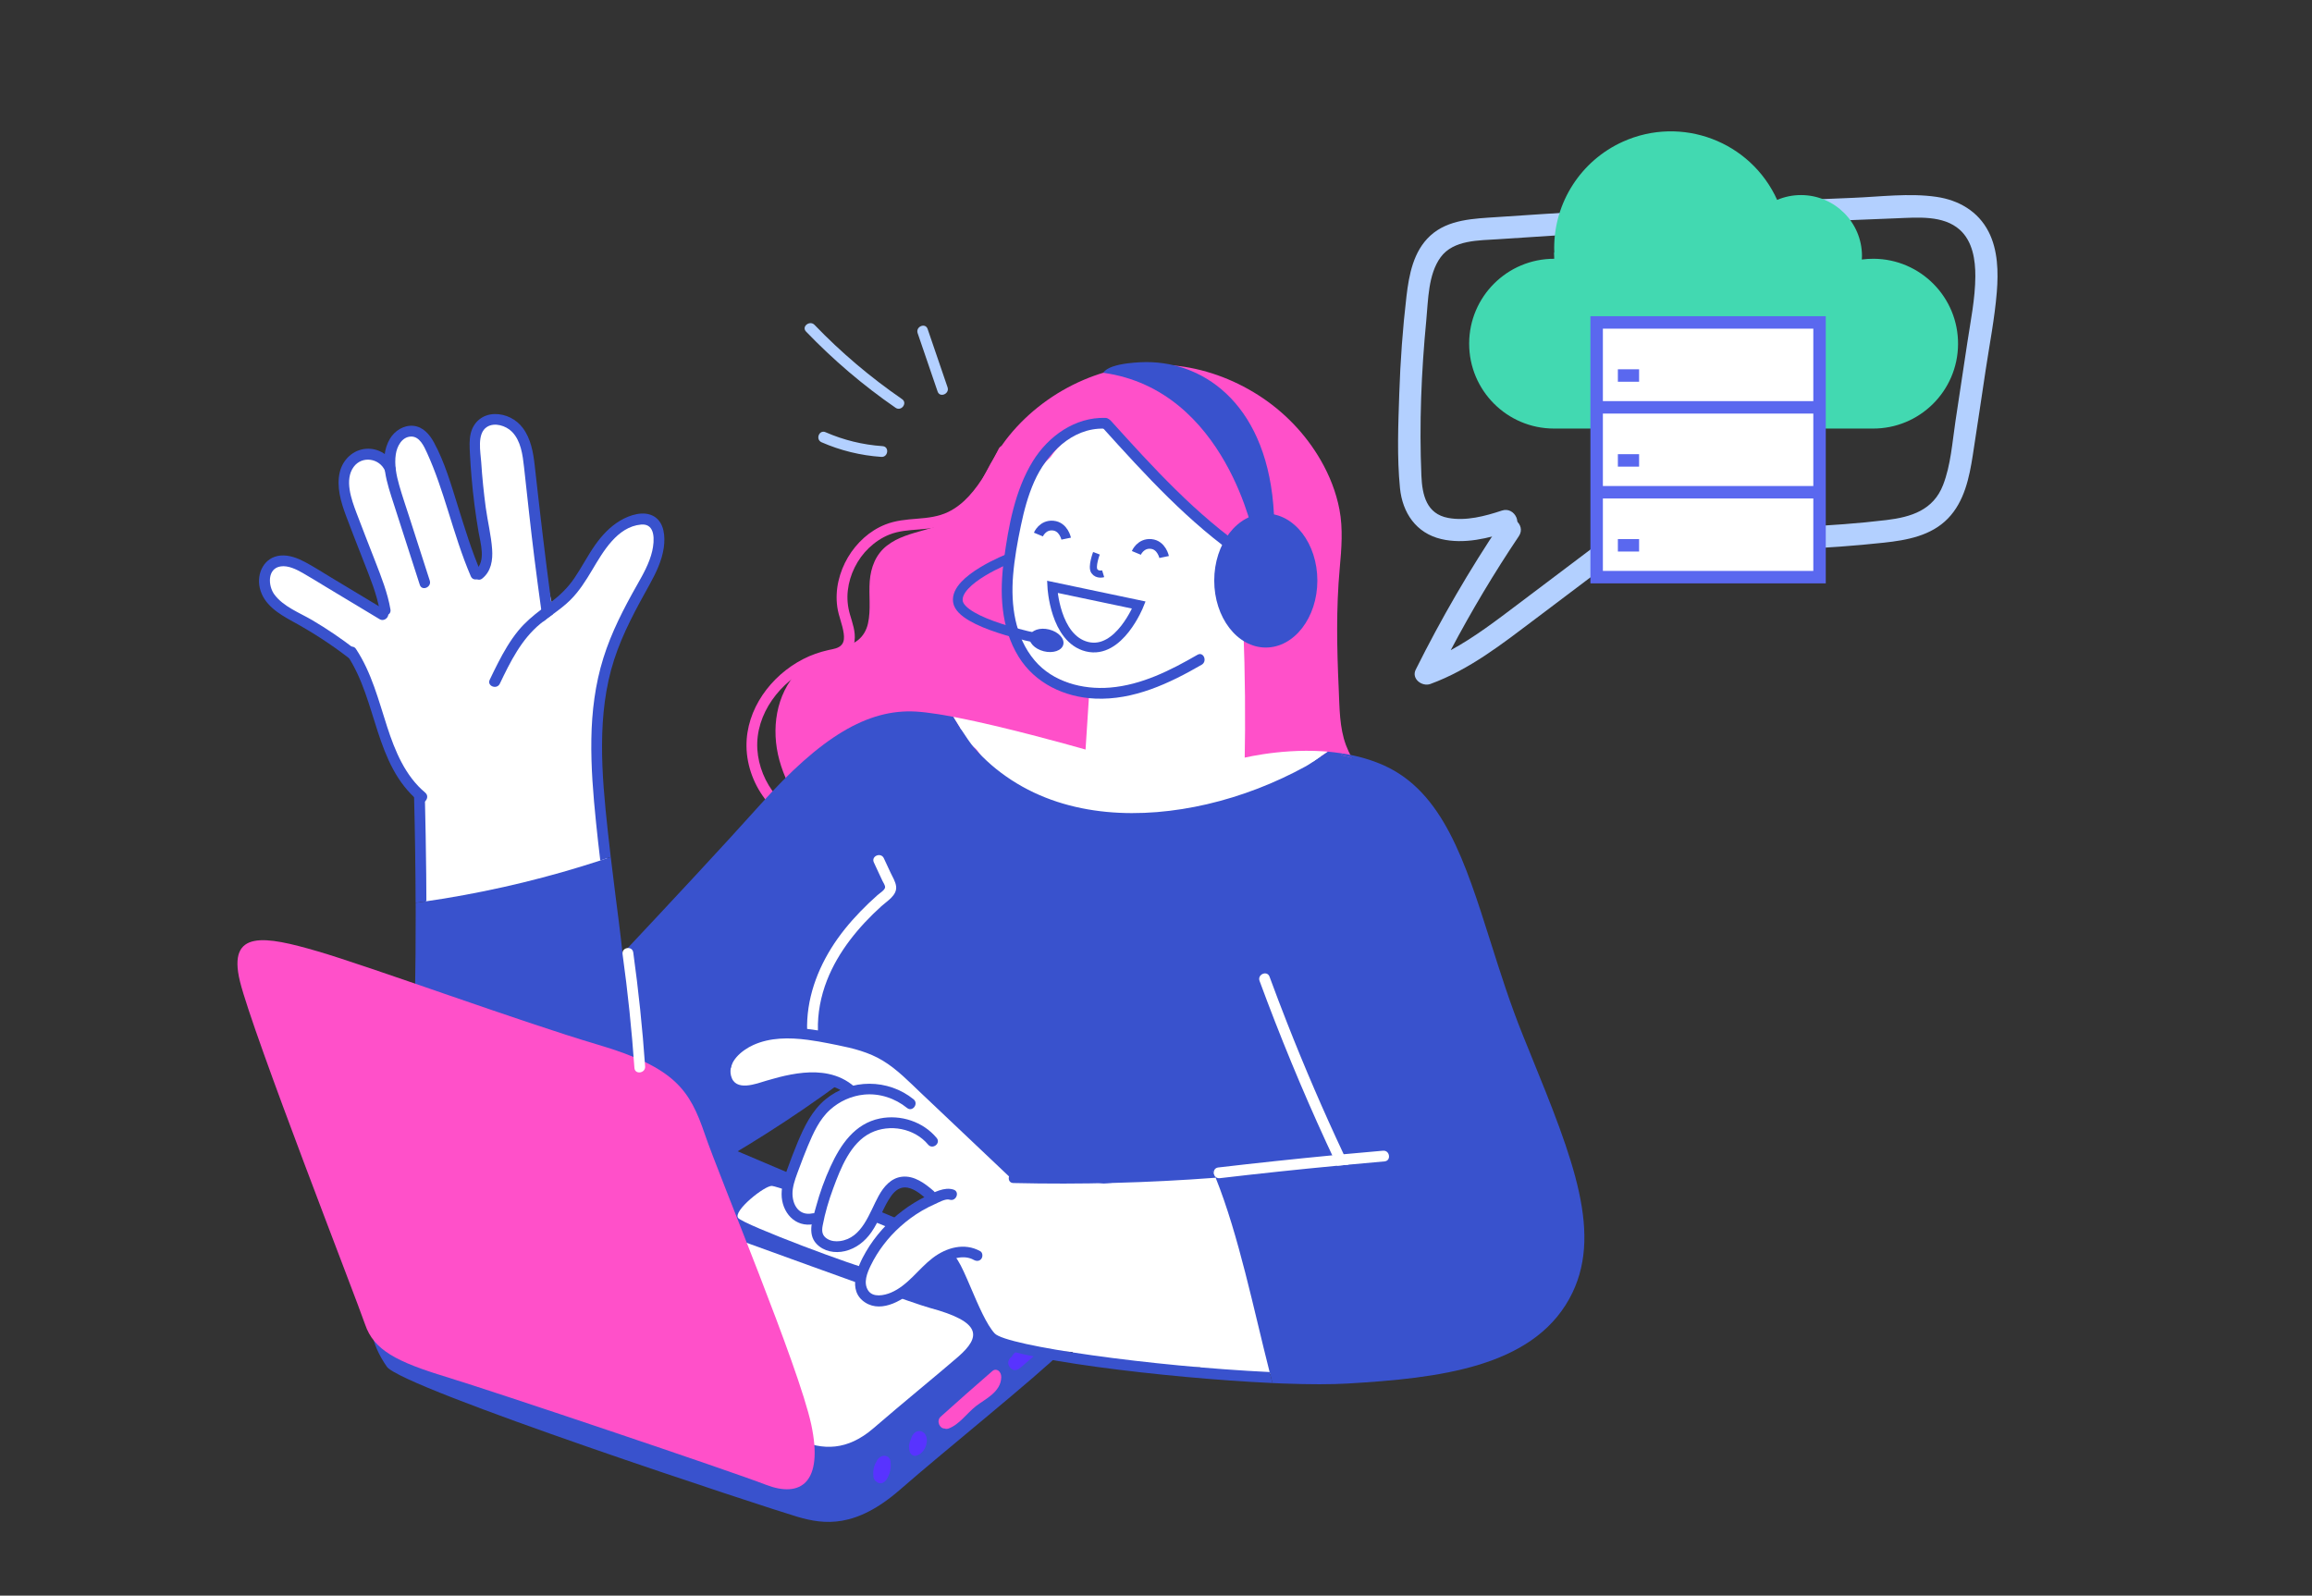 <?xml version="1.0" encoding="utf-8"?>
<!-- Generator: Adobe Illustrator 26.0.1, SVG Export Plug-In . SVG Version: 6.00 Build 0)  -->
<svg version="1.1" id="Calque_1" xmlns="http://www.w3.org/2000/svg" xmlns:xlink="http://www.w3.org/1999/xlink" x="0px" y="0px"
	 viewBox="0 0 1230 849" style="enable-background:new 0 0 1230 849;" xml:space="preserve">
<rect x="0" y="0" width="1230" height="849" fill="#333333" stroke="none"/>
<style type="text/css">
	.st0{fill:none;stroke:#5A68EF;stroke-width:2;stroke-linecap:square;stroke-linejoin:round;}
	.st1{fill:none;stroke:#42D9B1;stroke-width:2;stroke-linecap:round;stroke-linejoin:round;}
	.st2{fill:none;stroke:#42D9B1;stroke-width:2;stroke-linecap:square;stroke-linejoin:round;}
	.st3{fill:none;stroke:#5A68EF;stroke-width:2;stroke-linejoin:round;}
	.st4{fill:#42D9B1;}
	.st5{fill:#5A68EF;}
	.st6{fill:none;stroke:#5A68EF;stroke-width:2;stroke-linecap:round;stroke-linejoin:round;}
	.st7{fill:none;stroke:#5A68EF;stroke-width:2;stroke-linecap:round;}
	.st8{fill:none;stroke:#42D9B1;stroke-width:2;stroke-miterlimit:10;}
	.st9{fill:none;stroke:#5A68EF;stroke-width:2;stroke-miterlimit:10;}
	.st10{fill:none;stroke:#FFFFFF;stroke-width:2;stroke-linecap:round;stroke-linejoin:round;stroke-miterlimit:3.999;}
	.st11{fill:none;stroke:#FFFFFF;stroke-width:2;stroke-linecap:round;stroke-linejoin:round;}
	.st12{fill:#3952CD;}
	.st13{fill:#FFFFFF;}
	.st14{fill:#FF50C9;}
	.st15{fill:none;stroke:#42D9B1;stroke-width:3.2;stroke-linecap:round;stroke-linejoin:round;}
	.st16{fill:none;stroke:#FF50C9;stroke-width:2.56;stroke-miterlimit:10;stroke-dasharray:6.432,3.216;}
	.st17{fill:none;stroke:#FF50C9;stroke-width:2.56;stroke-miterlimit:10;stroke-dasharray:6.4,3.2;}
	.st18{fill:none;stroke:#3952CD;stroke-width:3.2;stroke-miterlimit:10;}
	.st19{fill:none;stroke:#42D9B1;stroke-width:5.605;stroke-linecap:round;stroke-linejoin:round;}
	.st20{fill:none;stroke:#FF50C9;stroke-width:4.484;stroke-miterlimit:10;stroke-dasharray:11.266,5.633;}
	.st21{fill:none;stroke:#FF50C9;stroke-width:4.484;stroke-miterlimit:10;stroke-dasharray:11.21,5.605;}
	.st22{fill:none;stroke:#3952CD;stroke-width:5.605;stroke-miterlimit:10;}
	.st23{fill:none;stroke:#5A68EF;stroke-width:5.63;stroke-linecap:round;stroke-linejoin:round;}
	.st24{fill:none;stroke:#3952CD;stroke-width:5;stroke-miterlimit:10;}
	.st25{fill:#FFFFFF;stroke:#3952CD;stroke-width:5;stroke-miterlimit:10;}
	.st26{fill:none;stroke:#5A68EF;stroke-width:9.874;stroke-linecap:round;stroke-linejoin:round;}
	.st27{fill:none;stroke:#3952CD;stroke-width:8.769;stroke-miterlimit:10;}
	.st28{fill:#FFFFFF;stroke:#3952CD;stroke-width:8.769;stroke-miterlimit:10;}
	.st29{fill:none;stroke:#5A68EF;stroke-width:3.789;stroke-linecap:round;stroke-linejoin:round;}
	.st30{fill:none;stroke:#42D9B1;stroke-width:3.789;stroke-linecap:round;stroke-linejoin:round;}
	.st31{fill:none;stroke:#FFFFFF;stroke-width:3.789;stroke-linecap:round;stroke-linejoin:round;stroke-miterlimit:3.999;}
	.st32{fill:none;stroke:#FFFFFF;stroke-width:3.789;stroke-linecap:round;stroke-linejoin:round;}
	.st33{fill:none;stroke:#5A68EF;stroke-width:6.681;stroke-linecap:round;stroke-linejoin:round;}
	.st34{fill:none;stroke:#42D9B1;stroke-width:6.681;stroke-linecap:round;stroke-linejoin:round;}
	.st35{fill:none;stroke:#FFFFFF;stroke-width:6.68;stroke-linecap:round;stroke-linejoin:round;stroke-miterlimit:3.999;}
	.st36{fill:none;stroke:#FFFFFF;stroke-width:6.681;stroke-linecap:round;stroke-linejoin:round;}
	.st37{fill:#FFFFFF;stroke:#3952CD;stroke-width:3;stroke-miterlimit:10;}
	.st38{fill:#B3D0FF;}
	.st39{fill:#FFFFFF;stroke:#3952CD;stroke-width:5.585;stroke-miterlimit:10;}
	.st40{fill:none;stroke:#3952CD;stroke-width:1.606;stroke-miterlimit:10;}
	.st41{fill:#FFFFFF;stroke:#3952CD;stroke-width:5.326;stroke-miterlimit:10;}
	.st42{fill:none;stroke:#3952CD;stroke-width:2.852;stroke-miterlimit:10;}
	.st43{fill:#5833FF;}
	.st44{fill:none;stroke:#3952CD;stroke-width:3;stroke-miterlimit:10;}
	.st45{fill:none;stroke:#3952CD;stroke-width:6;stroke-miterlimit:10;}
	.st46{fill:#FFFFFF;stroke:#3952CD;stroke-width:6;stroke-miterlimit:10;}
	.st47{fill:none;stroke:#FFFFFF;stroke-width:6;stroke-linecap:round;stroke-linejoin:round;}
	.st48{fill:none;stroke:#3952CD;stroke-width:6;stroke-linecap:round;stroke-miterlimit:10;}
	.st49{fill:none;stroke:#3952CD;stroke-width:2.188;stroke-miterlimit:10;}
	.st50{fill:#FFFFFF;stroke:#5A68EF;stroke-width:3.84;stroke-miterlimit:10;}
	.st51{fill:none;stroke:#5A68EF;stroke-width:3.84;stroke-miterlimit:10;}
	.st52{fill:none;stroke:#42D9B1;stroke-width:3.84;stroke-miterlimit:10;}
	.st53{fill:none;stroke:#3952CD;stroke-width:5.367;stroke-miterlimit:10;}
	.st54{fill:none;stroke:#3952CD;stroke-width:5.178;stroke-miterlimit:10;}
	.st55{fill:none;stroke:#3952CD;stroke-width:3.776;stroke-miterlimit:10;}
	.st56{fill:#FFFFFF;stroke:#5A68EF;stroke-width:6.628;stroke-miterlimit:10;}
	.st57{fill:none;stroke:#5A68EF;stroke-width:6.628;stroke-miterlimit:10;}
	.st58{fill:none;stroke:#42D9B1;stroke-width:6.628;stroke-miterlimit:10;}
	.st59{fill:none;stroke:#3952CD;stroke-miterlimit:10;}
	.st60{fill:none;stroke:#5A68EF;stroke-width:5;stroke-linecap:round;stroke-linejoin:round;}
	.st61{fill:none;stroke:#5A68EF;stroke-width:5;stroke-linecap:round;}
	.st62{fill:none;stroke:#5A68EF;stroke-width:9.281;stroke-linecap:round;stroke-linejoin:round;}
	.st63{fill:none;stroke:#5A68EF;stroke-width:9.281;stroke-linecap:round;}
	.st64{fill:#FFFFFF;stroke:#3952CD;stroke-width:5.569;stroke-miterlimit:10;}
	.st65{fill:none;stroke:#3952CD;stroke-width:5.569;stroke-miterlimit:10;}
	.st66{fill:none;stroke:#3952CD;stroke-width:4;stroke-miterlimit:10;}
	.st67{fill:none;stroke:#3952CD;stroke-width:1.498;stroke-miterlimit:10;}
	.st68{fill:none;stroke:#3952CD;stroke-width:6.555;stroke-miterlimit:10;}
	.st69{fill:none;stroke:#3952CD;stroke-width:4.916;stroke-miterlimit:10;}
	.st70{fill:none;stroke:#3952CD;stroke-width:2.454;stroke-miterlimit:10;}
	.st71{fill:#FFFFFF;stroke:#3952CD;stroke-width:4.916;stroke-miterlimit:10;}
	.st72{fill:#FFFFFF;stroke:#3952CD;stroke-width:4.13;stroke-miterlimit:10;}
	.st73{fill:none;stroke:#3952CD;stroke-width:4.13;stroke-miterlimit:10;}
	.st74{fill:none;stroke:#3952CD;stroke-width:10.637;stroke-miterlimit:10;}
	.st75{fill:#FFFFFF;stroke:#3952CD;stroke-width:10.637;stroke-miterlimit:10;}
	.st76{fill:none;stroke:#FFFFFF;stroke-width:10.637;stroke-linecap:round;stroke-linejoin:round;}
	.st77{fill:none;stroke:#3952CD;stroke-width:10.637;stroke-linecap:round;stroke-miterlimit:10;}
	.st78{fill:#FFFFFF;stroke:#3952CD;stroke-width:7.322;stroke-miterlimit:10;}
	.st79{fill:none;stroke:#3952CD;stroke-width:7.322;stroke-miterlimit:10;}
</style>
<g>
	<g>
		<path class="st14" d="M741.01,472.07c-3.59,7.9-10.09,13.96-17.17,18.8c-7.33,5.01-15.27,9.26-23.34,12.98
			c-32.95,15.19-69.81,20.27-105.85,18.36c-18.2-0.96-36.31-3.74-54.01-8.06c-18.55-4.51-37.02-10.4-53.13-20.87
			c-7.81-5.06-14.96-11.28-23.28-15.52c-7.46-3.82-15.71-4.83-23.5-7.75c-7.6-2.86-13.64-8.17-15.88-16.17
			c-2.26-8.07-0.86-16.67,0.77-24.72c0.06-0.29,0.15-0.54,0.27-0.77c-4.93-7.37-8.92-15.32-11.26-23.9
			c-4.47-16.34-1.96-34.87,10.03-47.49c5.81-6.12,12.72-9.17,20.68-11.55c3.76-1.13,7.73-2.26,10.91-4.66
			c2.92-2.22,4.7-5.41,5.51-8.94c1.67-7.37,0.38-15.08,0.94-22.54c0.58-7.39,3.2-14.35,9.21-18.99c11.66-9.05,28.43-7.13,39.2-17.84
			c5.66-5.64,9.24-13.08,12.85-20.08c3.76-7.29,7.83-14.31,13.02-20.68c10.45-12.77,24.07-22.9,39.22-29.42
			c15.02-6.46,31.57-9.34,47.85-7.84c16.11,1.46,31.72,7.12,45.34,15.8c13.64,8.69,25.16,20.62,33.24,34.64
			c4.68,8.11,8.19,16.95,9.95,26.16c1.98,10.34,1.11,20.89,0.17,31.3c-1.96,21.42-1.51,42.79-0.54,64.25
			c0.46,9.95,0.33,20.46,3.87,29.94c3.41,9.07,9.55,16.65,14.71,24.74C740.07,435.84,748.76,454.96,741.01,472.07z"/>
		<path class="st14" d="M531.33,238.76c-4.42,8.92-9.14,17.93-15.94,25.3c-3.12,3.38-6.82,6.36-10.97,8.36
			c-5.2,2.51-10.8,3.12-16.49,3.57c-5.76,0.45-11.51,0.94-16.93,3.09c-4.13,1.64-8.01,4.07-11.32,7.03
			c-6.78,6.05-11.55,14.12-13.59,22.98c-1.05,4.54-1.3,9.3-0.64,13.93c0.68,4.79,2.77,9.24,3.41,14.03c0.26,1.97,0.32,4.2-0.97,5.86
			c-1.64,2.12-4.69,2.41-7.13,2.96c-4.71,1.05-9.28,2.64-13.57,4.86c-17.12,8.85-30.32,26.63-30.05,46.41
			c0.3,21.35,16.26,41.94,37.79,45.13c3.66,0.54,4.32-5.17,0.65-5.72c-18.19-2.7-31.54-20-32.66-37.85
			c-1.19-18.9,12.34-36.33,28.98-43.87c4.33-1.96,8.75-2.87,13.31-4.09c4.94-1.33,8.73-4.52,9.43-9.79
			c0.64-4.79-1.17-9.58-2.48-14.09c-1.21-4.16-1.6-8.43-1.11-12.73c0.96-8.47,5.06-16.69,11.22-22.58
			c3.19-3.04,6.87-5.52,10.97-7.14c4.94-1.95,10.27-2.28,15.51-2.69c6.15-0.48,12.28-1.25,17.91-3.96
			c4.82-2.32,8.96-5.63,12.64-9.48c7.51-7.85,12.61-17.73,17.39-27.39C538.33,237.54,532.97,235.46,531.33,238.76z"/>
		<path class="st13" d="M703.74,402.79c-14.75-1.67-29.69,0.12-43.65,5.04c-1.11-15.57-1.55-31.21-1.21-46.84
			c0.17-8.36,0.58-16.74,1.15-25.09c0.12-1.38-0.19-3.55,1.34-4.05c1.4-0.44,3.24-0.11,4.7-0.19c3.28-0.21,6.54-0.96,9.61-2.11
			c6.87-2.55,12.89-7.35,16.9-13.48c1.07-1.63,0.29-3.36-0.98-4.16c0.1-0.31,0.19-0.61,0.27-0.94c1.11-4.16,1.21-8.96-0.61-12.97
			c-2.09-4.62-6.69-6.44-11.51-5.29c-4.47,1.04-8.92,4.22-13.66,3.13c-5.2-1.19-9.32-5.73-13.08-9.21
			c-9.57-8.86-19.12-17.7-28.69-26.55c-6.96-6.46-13.94-12.91-20.91-19.37c-3.45-3.78-7.21-7.29-11.28-10.43
			c-0.44-0.34-0.9-0.52-1.34-0.59c-0.08-0.37-0.23-0.69-0.44-1c-0.13-0.31-0.29-0.6-0.42-0.92c-0.9-2.36-3.64-2.05-4.87-0.56
			c-0.36,0.04-0.73,0.1-1.09,0.21c-10.51,0.44-19.14,7.17-25.05,15.77c-1.46,1.34-2.86,2.76-4.12,4.33
			c-4.01,4.93-6.79,10.8-8.76,16.8c-1.83,5.56-3.03,11.3-4.09,17.07c-1,0.49-1.78,1.47-1.73,2.86c0.43,11.41-3.54,22.48-3.01,33.91
			c0.26,5.62,1.83,10.9,4.07,15.94c0.85,5.65,2.24,11.44,5.55,15.92c4.24,5.72,11.35,9.21,17.72,11.95
			c6.13,2.65,12.62,4.44,19.21,5.51c-0.13,6.28-0.67,12.57-1.05,18.82c-0.29,4.82-0.57,9.64-0.86,14.47
			c-20.76-2.21-41.23-6.48-61.11-12.83c-2.2-1.09-4.49-1.82-6.98-2.21c-2.34-0.36-3.64,2.19-2.97,4.01
			c-0.25,0.13-0.5,0.27-0.77,0.42c-1.96,1.21,3.89,5.32,5.71,6.08c6.12,2.63,5.41,7.24,10.42,11.63c5.22,4.58,9.44,6.01,14.29,10.9
			c9.48,9.53,30.43,12.37,43.12,13.81c27.62,3.13,50.64,1.42,77.34-6.21c15.19-4.33,29.84-10.41,43.63-18.07
			C706.9,406.99,706.83,403.16,703.74,402.79z"/>
		<path class="st13" d="M347.86,298.68c-5.68,12.05-12.22,23.63-17.93,35.65c-11.22,23.63-13.31,50.04-11.83,75.84
			c0.81,13.75,2.51,27.45,4.16,41.12c0.71,5.77,2.59,12.83-0.71,18.14c-2.69,4.3-7.73,5.96-12.37,7.21
			c-12.95,3.45-26.07,6.75-39.38,8.52c-6.64,0.88-13.27,1.28-19.95,1.27c-6,0-12.01-0.12-17.91,0.98c-0.98,0.86-2.57,1.04-3.68,0.31
			c-1.25-0.54-1.76-2.15-1.36-3.53c-2.8-20.69-3.2-41.68-1.21-62.47c-7.75-6.89-14.25-15.09-19.14-24.28
			c-4.85-9.11-7.42-19.03-10.49-28.81c-2.84-9.03-6.25-18.58-13.27-25.28c-4.22-4.03-9.57-6.52-14.6-9.38
			c-5.5-3.13-10.76-6.64-15.75-10.53c-4.05-3.15-9.42-6.77-10.68-12.06c-0.73-2.99,0.15-6.18,2.21-8.23
			c0.27-0.54,0.71-1.02,1.42-1.3c6.06-2.59,12.43-0.61,18.14,1.88c6.04,2.63,11.83,5.81,17.51,9.11c5.1,2.97,10.13,6.1,15.21,9.09
			c1.48,0.88,2.97,1.75,4.49,2.61c0.52,0.31,1.04,0.59,1.57,0.88c0.21,0.13,1.28,0.44,1.4,0.79c0.4-0.88,0.46-3.07,0.52-3.61
			c0.1-1.27,0.04-2.53-0.1-3.8c-0.65-5.87-3.16-11.34-5.45-16.71c-2.42-5.66-4.62-11.41-6.56-17.26c-1.92-5.81-3.59-11.7-5.01-17.65
			c-1.32-5.54-3.4-11.95-1.8-17.65c1.28-4.56,5.1-8.11,10.01-7.96c4.2,0.15,7.12,2.63,10.15,5.02c0.84-8.17,6.46-15.71,15.77-14.79
			c5.74,0.56,8.94,4.89,11.01,9.86c2.47,5.93,3.95,12.22,5.45,18.45c2.74,11.53,6.08,22.84,10.32,33.93
			c1.04,2.74,2.09,5.5,3.28,8.19c0.59,1.32,1.55,3.72,3.22,3.97c5.18,0.79,3.91-11.51,3.93-14.17c0.08-5.81,0.38-11.68-0.06-17.49
			c-0.46-6.04-2.24-11.81-3.53-17.7c-1.23-5.66-1.5-11.33-1.46-17.09c0.04-4.89-0.33-10.55,3.76-14.06
			c2.92-2.51,7.1-3.07,10.76-2.19c4.58,1.13,7.88,4.55,10.01,8.63c5.1,9.72,4.47,22.06,4.89,32.7c0.23,5.79,0.67,11.53,1.74,17.22
			c1.15,6.08,2.69,12.08,4.12,18.11c1.69,7.17,3.39,14.36,5.08,21.54c7.52-4.89,12.7-13.08,18.07-20.18
			c3.99-5.27,8.42-10.22,13.25-14.77c4.56-4.28,9.84-9.44,16.17-10.78c5.08-1.07,10.19,1.71,11.09,7.04
			C353.29,288.5,350.11,293.95,347.86,298.68z"/>
		<path class="st12" d="M757.07,474.33c-12.33,39.26-24.88,78.45-37.3,117.67c-3.07,9.69-6.1,19.37-9.23,29.06
			c-2.45,7.61-5.45,15.34-11.26,21.08c-12.54,12.31-32.99,8.05-48.72,7.44c-10.19-0.42-20.39-0.52-30.57-0.27
			c-10.2,0.23-20.39,1.05-30.59,1.44c-9.48,0.35-18.76-0.21-27.96-2.57c-8.4-2.15-16.4-5.56-23.99-9.72
			c-15.92-8.71-29.79-20.39-43.63-32.01c-7.1-5.95-14.23-11.87-21.73-17.34c-7.38-5.39-15.11-10.05-23.21-14.23
			c-7.02,5.22-14.12,10.26-21.33,15.19c-25.93,17.74-53.05,33.72-81.11,47.84c-1.05,0.54-1.99,0.34-2.68-0.21
			c-9.4,4.1-18.91,7.96-28.71,10.99c-20.47,6.29-42.6,8.86-63.37,2.42c-16.97-5.27-36.5-19.43-34.01-39.53
			c0.06-0.42,0.17-0.77,0.35-1.07c0.65-13.18,1.23-26.33,1.69-39.51c0.98-28.27,1.46-56.58,1.44-84.87c0-1.92,0-3.85-0.02-5.77
			c1.92-0.27,3.84-0.54,5.74-0.83c3.18-0.44,6.37-0.94,9.55-1.46c28.14-4.62,55.87-11.37,82.95-20.22c1.86-0.61,3.72-1.23,5.56-1.86
			c0.21,1.94,0.46,3.87,0.71,5.83c1.15,9.61,2.38,19.22,3.61,28.81c0.86,6.81,1.48,12.18,1.96,16.72
			c23.46-24.99,54.66-58.42,73.13-79.08c32.41-36.27,57.21-51.15,82.99-49.66c3.17,0.19,7.06,0.65,11.64,1.36
			c1.09,0.17,2.23,0.37,3.4,0.56c1.59,0.29,3.22,0.6,4.87,0.9c1.19,2.01,2.65,4.35,4.12,6.68c2.49,3.86,5.06,7.6,6.73,9.53
			c5.75,6.75,12.56,12.54,19.99,17.38c30.69,20,69.37,20.93,104.11,12.87c18.37-4.28,36.1-11.16,52.63-20.23
			c0.82-0.46,2.17-1.3,3.72-2.38c2.42-1.61,5.41-3.68,7.83-5.35c2.34,0.21,4.6,0.48,6.77,0.81c0.5,0.08,1,0.15,1.5,0.25
			c-0.4,0.27-0.81,0.54-1.23,0.83c7.58,1.05,14.63,5.37,21.16,9.05c6.77,3.84,13.33,8.21,18.55,14.06c2.55,2.86,4.58,6.04,6.06,9.48
			c1.75,3.97,2.72,8.17,2.92,12.51C762.44,456.3,759.85,465.45,757.07,474.33z"/>
		<path class="st13" d="M585.21,369.3l-2.4,37.02l-3.45-1c-0.38-0.12-38.67-11.2-68.03-17.22c-1.48-2.32-2.93-4.66-4.12-6.68
			c0.71,0.14,1.42,0.29,2.15,0.42c24.9,4.89,57.62,13.98,68.16,16.97l1.94-29.9L585.21,369.3z"/>
		<path class="st12" d="M637.07,348.39c-14.35,8.3-29.79,16.1-46.58,17.46c-14.55,1.18-30.3-2.94-40.02-14.4
			c-10.57-12.47-12.77-29.53-11.5-45.3c0.72-8.92,2.33-17.77,4.16-26.52c1.67-7.99,3.78-15.94,7.11-23.42
			c6.52-14.66,20-28.69,37.22-28.14c3.67,0.12,4.36-5.6,0.65-5.72c-16.13-0.51-30.45,9.72-38.66,23.08
			c-9.49,15.44-12.91,34.46-15.33,52.17c-2.41,17.61-1.78,36.3,7.79,51.83c8.73,14.17,24.43,21.57,40.74,22.28
			c20.43,0.89,39.38-8.03,56.65-18.02C642.48,351.85,640.27,346.54,637.07,348.39z"/>
		<path class="st13" d="M661.48,334.55c-0.14-3.7-5.84-2.85-5.69,0.82c0.91,23.48,1.12,46.99,0.64,70.49
			c-0.08,3.67,5.64,4.36,5.72,0.65C662.63,382.52,662.41,358.53,661.48,334.55z"/>
		<path class="st13" d="M659.42,409.7l-1.53-5.56c0.86-0.23,21.65-5.91,45.76-4.41c0.9,0.06,1.8,0.14,2.69,0.19
			c-2.42,1.67-5.41,3.74-7.83,5.35C677.41,404.79,659.61,409.64,659.42,409.7z"/>
		<path class="st12" d="M689.44,294.36c-5.18-4.32-12.56-5.47-18.84-3.15c-7.79,2.88-12.91,10.26-14.74,18.12
			c-0.36,1.52,1.12,3.01,2.53,3.18c1.69,0.21,2.83-1.03,3.18-2.53c2.32-9.94,13.47-18.53,23.19-11.93
			c10.55,7.16,2.84,22.74-5.42,28.29c-6,4.03-13.57,4.94-20.53,3.47c-3.62-0.76-4.25,4.96-0.65,5.72
			c15.53,3.26,32.34-5.35,36.43-21.2C696.47,307.04,695.45,299.37,689.44,294.36z"/>
		<path class="st12" d="M681.88,304.99c-1.02-1.2-2.75-1.48-4.04-0.51c-4.83,3.65-9.67,7.3-14.5,10.95
			c-1.2,0.91-1.51,2.87-0.51,4.04c1.02,1.2,2.75,1.48,4.04,0.51c4.83-3.65,9.67-7.3,14.5-10.95
			C682.57,308.12,682.87,306.17,681.88,304.99z"/>
		<path class="st12" d="M664.42,293.17c-27.98-19.13-50.86-44.32-73.46-69.33c-2.47-2.73-7.03,0.78-4.55,3.53
			c22.92,25.37,46.17,51,74.56,70.41C664.02,299.86,667.48,295.26,664.42,293.17z"/>
		<path class="st12" d="M205.01,685.69c-12.67,14.52-7.12,30.08,0.79,41.49c7.92,11.41,204.23,75.73,218.48,79.88
			c14.25,4.15,30.87,6.22,54.62-14.52c23.75-20.75,72.82-60.17,86.28-73.65c13.46-13.49,11.86-32.15-8.71-38.38
			c-16.5-4.99-189.74-78.73-207.73-86.66c-15.79-6.96-35.74-1.85-47.15,5.74C290.97,606.65,217.68,671.17,205.01,685.69z"/>
		<path class="st43" d="M473.78,777.65c-0.08-0.61-0.27-1.17-0.59-1.66c-0.34-0.51-0.76-0.88-1.26-1.12
			c-0.73-0.22-1.26-0.36-2.02-0.26c-0.45,0.06-0.94,0.22-1.34,0.46c-0.85,0.51-1.65,1.23-2.13,2.22c-0.11,0.22-0.2,0.44-0.3,0.66
			c-0.11,0.17-0.23,0.33-0.32,0.51c-0.94,1.81-1.39,4.02-1.25,6.15c0.01,0.14,0.06,0.27,0.08,0.41c0,0.23-0.01,0.46,0,0.69
			c0.07,0.29,0.13,0.58,0.2,0.87c0.14,0.45,0.37,0.82,0.67,1.12c0.18,0.21,0.39,0.39,0.61,0.55c0.82,0.77,1.88,1.15,2.92,0.91
			c1.3-0.3,2.26-1.32,2.98-2.59c0.45-0.8,0.86-1.66,1.15-2.56C473.83,782.01,474.04,779.78,473.78,777.65z"/>
		<path class="st43" d="M492.51,763.71c-0.27-0.56-0.59-1.05-1.06-1.41c-0.89-0.7-1.94-1.02-3-0.82c-0.4,0.07-0.8,0.2-1.17,0.4
			c-0.29,0.16-0.58,0.37-0.84,0.58c-0.83,0.86-1.12,1.36-1.49,2.23c-0.13,0.3-0.21,0.62-0.27,0.95c-0.53,0.93-0.86,2-1.02,3.1
			c-0.18,1.26,0,2.54,0.35,3.74c0.13,0.26,0.26,0.53,0.39,0.79c0.24,0.4,0.55,0.7,0.92,0.89c0.22,0.19,0.46,0.3,0.72,0.34
			c0.37,0.15,0.74,0.18,1.13,0.1c1.25-0.31,2.5-0.92,3.43-1.98c0.48-0.54,0.97-1.11,1.31-1.78c0.33-0.64,0.67-1.32,0.84-2.05
			c0.26-1.09,0.4-2.05,0.31-3.19C493.01,764.89,492.8,764.29,492.51,763.71z"/>
		<path class="st14" d="M527.91,729.53c-9.21,7.99-18.36,16.07-27.45,24.24c-2.52,2.27-0.47,6.44,2.04,6.29
			c0.63,0.27,1.36,0.31,2.17,0.01c5.8-2.17,9.68-8.1,14.61-11.96c4.71-3.68,13.28-7.38,13.4-15.4
			C532.72,729.72,530.09,727.63,527.91,729.53z"/>
		<path class="st43" d="M554.87,709.01c-1.85-1-3.64,0-5.14,1.31c-1.1,0.97-2.2,1.96-3.28,2.96c-2.5,2.32-4.93,4.73-7.3,7.23
			c-0.34,0.36-0.61,0.81-0.81,1.31c-1.41,0.78-2.52,2.96-1.69,4.66c0.64,1.32,1.42,2.23,2.73,2.48c0.84,0.16,1.77-0.08,2.51-0.55
			c1.35-0.85,2.57-2.07,3.81-3.13c2.35-2.01,4.71-4.02,7.06-6.03c1.19-1.02,2.69-1.98,3.61-3.35
			C557.95,713.55,557.1,710.21,554.87,709.01z"/>
		<path class="st13" d="M392.7,648.03c-2.89-3.65,14.18-17.35,18.02-17.04c3.84,0.31,69.32,23.38,69.74,26.27
			c0.43,2.89-14.17,17.76-18,17.86C458.63,675.23,395.59,651.68,392.7,648.03z"/>
		<path class="st13" d="M233.62,695.89c22,9.49,178.01,64.09,191.01,70.02c13,5.93,26.23,5.96,40-5.93
			c15.62-13.5,34.75-29.08,45-37.98c12.44-10.81,12.75-18.64-15-26.11c-15.88-4.27-176.01-64.09-182.01-64.09
			c-6,0-69,42.73-75,47.47C231.62,684.02,233.62,695.89,233.62,695.89z"/>
		<path class="st13" d="M679.71,726.88c-2.09-5.87-3.66-11.91-4.62-18.07c-1-6.29-1.04-12.56-1.42-18.89
			c-0.38-6.25-2.07-12.06-4.03-17.99c-2.03-6.16-4.07-12.29-6.08-18.45c-2.09-6.31-4.18-12.62-6.25-18.93
			c-1.71-5.18-3.2-10.2-9.3-11.2c-5.18-0.84-10.99,0.83-16.11,1.52c-6.52,0.88-13.06,1.69-19.6,2.42
			c-8.36,0.94-16.74,1.73-25.13,2.42c-14.23-2.47-28.71-2.44-43.14-1.86c-0.25-0.52-0.67-1-1.28-1.32c-3.15-1.67-5.2-4.83-7.42-7.5
			c-2.47-2.97-5.33-5.52-8.34-7.92c-2.97-2.38-6.08-4.64-8.77-7.35c-2.7-2.74-5.08-5.77-7.94-8.36c-2.97-2.69-6.41-4.78-9.61-7.17
			c-0.24-0.17-0.46-0.37-0.69-0.55c-0.51-0.51-1.02-1.02-1.54-1.53c-6.31-6.29-12.66-12.62-19.89-17.86
			c-0.48-0.35-0.98-0.68-1.47-1.02c-0.11-0.26-0.26-0.53-0.48-0.78c-2.72-2.99-6.75-5.14-10.72-5.96c-0.28-0.06-0.53-0.06-0.79-0.06
			c-3.5-1.63-7.1-3.06-10.77-4.29c-0.44-0.15-0.89-0.29-1.34-0.44c-6.85-2.84-13.92-5.1-21.34-5.91c-3.19-0.35-6.4-0.42-9.6-0.31
			c-2.92-0.03-5.84,0.14-8.69,0.64c-5.55,0.62-12.15,0.62-16.7,3.8c-3.78,2.67-5.83,7.19-7.15,11.49c-0.25,0.81-0.46,1.64-0.63,2.48
			c-0.89,2.07-1.54,4.26-1.83,6.56c-0.19,1.48,1,3.09,2.53,3.18c1.1,0.07,2.2,0.07,3.28,0.05c4.98,1.96,11.33,0.16,16.15-0.99
			c5.85-1.42,11.45-3.74,17.45-4.41c9.14-1.03,17.4,1.91,25.36,5.79c0.29,0.34,0.58,0.69,0.84,1.06c0.25,0.35,0.54,0.6,0.84,0.79
			c-0.77,0.85-2.02,1.64-3.18,2.3c-1.83,0.49-3.62,1.15-5.28,2.02c-6.46,3.38-10.26,9.26-13.66,15.5
			c-3.53,6.46-6.46,13.23-8.75,20.23c-0.76,2.35-1.49,4.78-2.04,7.25c-0.82,1.66-1.49,3.4-1.89,5.26
			c-1.02,4.53-0.13,9.84,3.13,13.29c0.55,0.57,1.23,0.94,1.96,1.04c-0.01,0.22-0.01,0.44-0.04,0.66c-0.23,1.42,1.46,0.96,3.05,0.58
			c2.65,1.61,5.78,2.24,8.93,1.44c-0.14,0.58-0.23,1.17-0.3,1.76c-0.62,2.58-0.17,4.77,1.11,6.56c2.13,4.19,6.77,6.07,11.45,4.54
			c1.45-0.46,2.73-1.19,3.91-2.06c1.62-0.78,3.05-1.99,4.09-3.64c0.25-0.36,0.38-0.75,0.46-1.13c1-0.76,1.94-1.61,2.84-2.51
			c0.94-0.06,1.82-0.59,2.24-1.78c0.16-0.45,0.32-0.89,0.48-1.34c1.85-2.41,3.4-5.08,4.58-7.85c1.65-3.87,2.93-8.65,6.16-11.55
			c0.88,0.54,2.03,0.61,3.13-0.19c1.64-1.22,3.55-2.01,5.55-2.43c0.31,0.24,0.67,0.44,1.1,0.55c6.01,1.48,11.37,4.75,15.61,9.17
			c-4.89,2.83-9.66,5.9-14.11,9.35c-5.66,3.16-10.89,7.03-14.97,12.16c-3.2,4.02-5.56,8.68-6.72,13.7c-0.14,0.61-0.28,1.37-0.4,2.2
			c-0.1,0.27-0.23,0.52-0.33,0.79c-0.42,1.17-0.88,2.44-1.27,3.73c-0.75,1.67-1.23,3.44-0.88,5.2c0.11,5.3,5.31,7.22,9.88,6.3
			c1.33-0.27,2.63-0.72,3.9-1.28c0.83,0.33,1.79,0.27,2.66-0.46c2.16-1.82,4.33-3.64,6.5-5.47c0.19-0.15,0.38-0.3,0.56-0.44
			c4.07-3.24,7.84-6.83,11.99-9.97c2.01-1.53,4.1-2.97,6.37-4.12c2.16-0.13,4.01-0.22,5.83-0.5c0.62,0.87,1.21,1.75,1.8,2.63
			c1.41,3.09,2.89,6.13,4.45,9.14c-0.81,0.92-1.05,2.24-0.04,3.45c2.36,2.78,3.07,6.25,3.91,9.71c0.84,3.55,1.88,6.9,3.85,10.01
			c3.72,5.81,9.95,9.86,16.4,12.03c8.08,2.7,16.65,2.92,25.07,3.24c2.61,0.1,5.22,0.19,7.81,0.29c4.37,5.1,11.41,4.09,17.51,4.37
			c4.26,0.23,8.23,1.65,12.31,2.74c4.18,1.13,8.32,1.65,12.66,1.59c8.54-0.1,17.03-0.56,25.57-0.48c4.45,4.16,11.03,3.91,16.71,3.95
			c7.44,0.04,14.88-0.17,22.33-0.61C679.44,730.71,680.29,728.49,679.71,726.88z"/>
		<path class="st12" d="M521.5,665.73c-8.43-4.71-18.07-1.94-25.36,3.65c-7.58,5.81-13.13,14.57-22.15,18.39
			c-3.58,1.51-9.54,2.78-12.11-1.11c-2.72-4.12-0.56-9.37,1.36-13.33c3.79-7.8,9.24-14.88,15.69-20.67
			c3.6-3.23,7.52-6.14,11.71-8.57c2.2-1.28,4.48-2.42,6.81-3.45c1.93-0.85,5.62-3,7.73-2.32c3.5,1.13,5.63-4.22,2.1-5.36
			c-4.85-1.57-10.4,1.49-14.7,3.6c-4.35,2.13-8.53,4.69-12.4,7.62c-7.82,5.91-14.59,13.4-19.52,21.89
			c-4.46,7.67-10.16,20.65-0.37,26.96c9.13,5.88,20.9-1.71,27.53-7.95c4.52-4.26,8.6-9.1,13.82-12.55
			c4.6-3.04,11.25-5.05,16.41-2.17c1.37,0.76,2.99,0.77,4.03-0.58C522.93,668.65,522.86,666.49,521.5,665.73z"/>
		<path class="st12" d="M443.3,632.22c3.92-10.58,9.14-24.18,19.98-29.46c10.07-4.91,23.27-2.43,30.48,6.25
			c2.37,2.85,6.92-0.68,4.55-3.53c-7.21-8.68-19.2-12.6-30.22-10.36c-13.35,2.72-20.89,13.88-26.23,25.53
			c-3.16,6.89-5.74,14.04-7.71,21.35c-1.68,6.22-4.89,14.35,0.18,19.76c3.87,4.13,9.83,5.21,15.2,3.93
			c5.94-1.42,10.59-5.14,14.07-10.08c4.27-6.05,6.28-13.4,10.59-19.37c2.09-2.9,4.97-5.04,8.72-4.3c3.98,0.78,7.34,3.76,10.32,6.34
			c2.8,2.42,6.23-2.19,3.45-4.61c-4.64-4.02-10.36-8.32-16.89-7.55c-5.8,0.68-9.66,5.31-12.31,10.1c-4.97,9-8.66,22.57-20.63,24.13
			c-2.24,0.29-4.66,0.06-6.64-1.13c-2.86-1.71-3.13-4.09-2.54-7.17C438.94,645.3,440.91,638.66,443.3,632.22z"/>
		<path class="st12" d="M486.02,584.9c-13.54-10.96-33.38-11.09-46.86,0.06c-7.17,5.92-11.27,14.41-14.8,22.82
			c-1.94,4.61-3.68,9.3-5.4,14c-1.6,4.36-3.13,8.88-3.14,13.58c-0.02,9.59,7.14,18.04,17.31,15.92c3.61-0.75,2.81-6.45-0.82-5.69
			c-8.14,1.69-11.53-6.02-10.53-12.91c0.57-3.91,2.11-7.63,3.47-11.31c1.43-3.85,2.88-7.69,4.47-11.48
			c2.91-6.93,6.16-14.27,11.84-19.39c5.02-4.53,11.36-7.42,18.1-8.09c8.26-0.82,16.51,1.93,22.92,7.12
			C485.45,591.84,488.89,587.23,486.02,584.9z"/>
		<path class="st12" d="M537.57,626.66L490.1,581.7c-6.46-6.12-12.79-12.72-20.45-17.36c-7.31-4.45-15.8-6.6-24.11-8.25
			c-3.22-0.65-6.56-1.32-9.95-1.92c-1.94-0.33-3.91-0.63-5.89-0.9c-9.92-1.28-20.04-1.3-29,2.78c-5.95,2.72-13.73,8.88-11.78,16.38
			c2.24,8.67,13.35,4.2,19.03,2.51c8.19-2.44,17.36-4.66,26.1-4.35c2.22,0.1,4.43,0.33,6.6,0.79c5.04,1.04,9.82,3.2,14.04,6.94
			c2.74,2.44-0.69,7.06-3.45,4.6c-7.35-6.52-17.44-7.54-26.81-6.1c-5.58,0.84-11.01,2.46-16.4,4.07c-4.35,1.32-8.84,2.82-13.44,2.44
			c-8.06-0.69-13-8.4-11.37-16.11c1.71-8.07,9-13.83,16.25-16.9c9.34-3.93,19.72-4.08,29.92-2.86c1.92,0.21,3.84,0.5,5.75,0.81
			c4.33,0.71,8.61,1.59,12.74,2.44c9.09,1.9,18.05,4.47,25.97,9.47c8.11,5.14,14.86,12.31,21.79,18.89
			c15.13,14.33,30.27,28.65,45.4,42.98C543.69,624.57,540.26,629.21,537.57,626.66z"/>
		<path class="st12" d="M353.14,291.38c-1,6.98-4.12,13.41-7.5,19.53c-7.19,12.97-14.33,25.89-18.91,40.07
			c-4.72,14.54-6.37,29.88-6.44,45.11c-0.1,15.44,1.42,30.86,3.07,46.2c0.48,4.56,1,9.13,1.55,13.69c-1.84,0.63-3.7,1.25-5.56,1.86
			c-0.82-6.81-1.59-13.62-2.28-20.43c-1.5-14.69-2.71-29.44-2.47-44.23c0.23-14.56,2.03-29.13,6.39-43.06
			c4.26-13.64,10.82-26.33,17.84-38.73c3.26-5.75,6.69-11.76,8.17-18.28c1.19-5.27,1.88-14.71-5.95-14
			c-12.74,1.15-20.27,14.54-26.08,24.28c-3.36,5.62-6.81,11.14-11.47,15.78c-2.86,2.86-6.08,5.26-9.32,7.63
			c-1.78,1.3-3.57,2.59-5.29,3.97c-0.44,0.31-0.86,0.65-1.28,1c-10.24,8.36-16.11,20.33-21.71,32.01c-1.61,3.34-6.96,1.23-5.37-2.09
			c1.44-3.01,2.88-6,4.41-8.96c3.07-5.98,6.46-11.87,10.72-17.09c3.61-4.41,7.83-7.98,12.29-11.35c0.96-0.75,1.96-1.48,2.95-2.21
			c0.81-0.59,1.61-1.19,2.38-1.8c4.72-3.66,8.86-7.63,12.3-12.7c3.89-5.7,7.02-11.89,10.99-17.55c3.61-5.12,8-9.86,13.43-13.06
			c5.06-2.97,12.49-5.45,17.97-2.19C353.5,278.08,353.94,285.64,353.14,291.38z"/>
		<path class="st12" d="M294.16,326.82c-1.78,1.3-3.57,2.59-5.29,3.97c-0.33-2.17-0.63-4.31-0.94-6.48
			c-1.27-9.05-2.46-18.11-3.61-27.18c-2.03-16.21-3.74-32.45-5.54-48.68c-0.71-6.39-1.65-13.94-6.43-18.74
			c-3.18-3.2-9.23-5.16-13.31-2.53c-5.45,3.49-3.38,13.41-3.03,18.7c0.52,8.07,1.34,16.15,2.42,24.19c1,7.37,2.86,14.77,3.39,22.19
			c0.4,5.77-0.48,11.7-5.24,15.54c-2.88,2.34-6.41-2.21-3.53-4.55c5.64-4.56,2.53-14.42,1.52-20.35
			c-1.63-9.53-2.86-19.12-3.68-28.73c-0.38-4.35-0.69-8.71-0.9-13.06c-0.17-3.47-0.38-7.02,0.42-10.41
			c1.46-6.27,6.44-10.32,12.85-10.4c5.77-0.08,11.45,2.78,14.88,7.4c4.28,5.73,5.56,12.98,6.33,19.93
			c2.7,24.26,5.52,48.49,8.78,72.67C293.55,322.47,293.83,324.63,294.16,326.82z"/>
		<path class="st12" d="M255.77,304.38c-4.89-11.37-8.47-23.21-12.16-35c-3.57-11.4-7-23.42-12.74-33.96
			c-2.33-4.27-5.77-8.34-10.94-8.85c-5.14-0.5-10.03,2.66-12.55,6.99c-6.2,10.65-1.25,24.16,2.19,34.86l13.76,42.74
			c1.14,3.53,6.43,1.26,5.3-2.24c-3.66-11.37-7.32-22.73-10.98-34.1c-1.78-5.53-3.68-11.03-5.27-16.61
			c-1.51-5.31-2.65-10.99-1.81-16.52c0.63-4.19,3.2-9.24,8.05-9.41c4.61-0.16,6.97,5.2,8.56,8.69c4.52,9.9,7.88,20.28,11.13,30.65
			c3.69,11.79,7.27,23.64,12.16,35C251.93,310.03,257.23,307.78,255.77,304.38z"/>
		<path class="st12" d="M204.87,250.54c1.49,3.4,6.79,1.16,5.3-2.24c-2.63-5.99-8.65-9.93-15.24-9.52
			c-7.07,0.44-12.6,5.77-14.18,12.5c-1.8,7.69,0.58,15.73,3.24,22.92c2.98,8.05,6.18,16.01,9.28,24.01
			c3.41,8.8,7.17,17.58,8.76,26.93c0.62,3.65,6.31,2.84,5.7-0.82c-1.51-8.92-4.88-17.31-8.13-25.71c-3.33-8.6-6.74-17.18-9.99-25.82
			c-2.63-6.99-6.48-17.54-1.45-24.38C192.66,242.31,201.93,243.81,204.87,250.54z"/>
		<path class="st12" d="M205.33,324.83c-9.7-5.83-19.39-11.67-29.08-17.5c-4.6-2.77-9.14-5.71-13.88-8.24
			c-3.99-2.13-8.51-3.89-13.12-3.5c-8.63,0.74-12.86,9.37-11.05,17.21c2.05,8.92,10.02,13.76,17.51,17.86
			c10.41,5.7,20.36,12.12,29.76,19.38c2.93,2.27,6.38-2.34,3.45-4.61c-7.26-5.61-14.85-10.78-22.75-15.43
			c-6.77-3.98-15.38-7.17-20.19-13.67c-3.41-4.59-3.88-13.93,3.4-14.97c4-0.57,8.23,1.57,11.61,3.47c4.14,2.34,8.16,4.89,12.24,7.34
			c9.56,5.75,19.12,11.5,28.68,17.26C205.03,331.33,208.5,326.75,205.33,324.83z"/>
		<path class="st12" d="M226.22,421.76c-10.64-8.9-16.07-22.17-20.25-35.04c-4.62-14.21-8.26-28.83-16.6-41.44
			c-2.05-3.09-6.58,0.46-4.55,3.53c16.05,24.28,14.38,57.83,37.96,77.56C225.61,428.75,229.05,424.13,226.22,421.76z"/>
		<path class="st12" d="M226.84,479.51c-1.9,0.29-3.82,0.56-5.74,0.83c-0.04-18.82-0.33-37.65-0.81-56.47
			c-0.1-3.68,5.64-4.26,5.73-0.56c0.34,13.98,0.59,27.98,0.73,41.96C226.8,470.04,226.84,474.77,226.84,479.51z"/>
		<path class="st13" d="M468.91,482.16c-12.12,10.99-22.92,24.07-28.94,39.43c-3.32,8.48-5.08,17.63-4.83,26.68
			c-1.92-0.31-3.84-0.59-5.75-0.81c-0.02-0.65-0.02-1.3-0.02-1.96c0.23-16.71,6.71-32.64,16.28-46.13
			c4.85-6.81,10.49-13.02,16.51-18.8c1.55-1.46,3.11-2.9,4.7-4.32c1.13-1,3.95-2.69,4.01-4.16c0.04-1.11-0.96-2.45-1.42-3.43
			c-0.54-1.13-1.06-2.26-1.59-3.4c-1-2.13-1.98-4.26-2.97-6.39c-1.57-3.36,3.74-5.58,5.31-2.23c1.17,2.53,2.36,5.08,3.55,7.63
			c1.09,2.32,2.72,4.85,2.99,7.44C477.25,476.42,471.9,479.44,468.91,482.16z"/>
		<path class="st12" d="M834.88,691.05c-20.16,36.44-69.3,42.25-117.9,45.09c-4.41,0.25-9.49,0.38-15.17,0.38
			c-5.68,0-11.97-0.13-18.87-0.38c-0.31-0.02-0.63-0.02-0.96-0.04c-1.71-0.06-3.36-0.13-5.01-0.21c-0.52-1.92-1.02-3.87-1.52-5.85
			c-8.5-33.41-16.4-72.67-28.71-103.4c-0.77-1.88-1.53-3.74-2.34-5.58c2.03-0.13,4.07-0.31,6.1-0.46
			c16.73-1.34,33.41-3.09,50.04-5.22c-8.02-29.15-16.05-58.31-24.07-87.44c-0.25-0.25-0.48-0.54-0.67-0.92
			c-5.39-11.14-7.65-23.46-7.44-35.79c0.4-21.77,8.98-42.41,20.98-60.28c2.97-4.41,6.16-8.69,9.49-12.83
			c3.15-3.87,6.33-8.11,10.28-11.22c3.38-2.63,7.14-3.72,11.11-3.28c-2.23-0.84-4.51-1.5-6.85-1.82c0.42-0.29,0.82-0.56,1.23-0.83
			c7.81,1.23,15.06,3.34,21.54,6.23c31.59,14.15,43.27,51.08,56.81,93.81c5.18,16.36,10.53,33.28,17.38,50.19l3.74,9.23
			C836.95,616.74,853.46,657.42,834.88,691.05z"/>
		<path class="st12" d="M646.74,626.64c-35.81,2.72-71.73,3.66-107.62,2.82c-3.7-0.08-3.01-5.79,0.65-5.72
			c14.83,0.35,29.63,0.4,44.46,0.13c20.08-0.38,40.14-1.32,60.17-2.82C645.21,622.9,645.98,624.76,646.74,626.64z"/>
		<path class="st12" d="M676.97,735.89c-0.35-0.02-0.69-0.04-1.04-0.06c-54.11-2.53-141.93-12.76-150.95-22.42
			c-4.99-5.39-9.57-16.11-13.62-25.59c-2.61-6.14-7.62-16.15-9.34-17.44c0.15,0.06,1.42-3.93,1.42-3.93
			c4.58-0.69,7.35,5.37,13.21,19.1c3.86,9.03,8.23,19.28,12.54,23.94c6.23,6.67,83.93,17.57,146.25,20.54
			C675.95,732.02,676.45,733.97,676.97,735.89z"/>
		<path class="st14" d="M168.87,506.13c-27.8-8.1-48.03-11.79-41.22,16.01c6.81,27.8,61.98,168.99,66.59,182.58
			c4.61,13.59,16.79,19.87,43.02,27.86c26.24,7.99,151.64,50.22,170.17,57.41c18.53,7.19,30.78-1.08,24.17-31.99
			c-6.61-30.91-48.74-131.38-56.64-154.57c-7.97-23.36-15.75-35.43-56.67-47.52C277.37,543.82,196.67,514.23,168.87,506.13z"/>
		<path class="st13" d="M736.58,617.95c-6.39,0.56-12.75,1.13-19.12,1.73c-2.05,0.19-4.09,0.38-6.12,0.58
			c-20.81,1.97-41.62,4.18-62.39,6.62c-3.68,0.42-4.51-5.28-0.82-5.7c20.2-2.36,40.41-4.51,60.65-6.46
			c2.01-0.19,4.05-0.38,6.08-0.58c6.96-0.65,13.92-1.28,20.91-1.88C739.44,611.93,740.28,617.63,736.58,617.95z"/>
		<path class="st13" d="M717.46,619.68c-2.05,0.19-4.09,0.38-6.12,0.58c-0.86-1.84-1.73-3.68-2.57-5.54
			c-1.09-2.26-2.15-4.55-3.18-6.83c-12.97-28.18-24.78-56.89-35.5-85.98c-1.27-3.47,4.03-5.74,5.31-2.24
			c3.03,8.25,6.16,16.48,9.38,24.67c9.26,23.59,19.3,46.88,30.07,69.81C715.69,616,716.56,617.84,717.46,619.68z"/>
		<path class="st13" d="M336.9,506.8c-0.51-3.67-6.2-2.85-5.7,0.82c2.79,20.13,4.89,40.34,6.32,60.6c0.26,3.7,5.95,2.86,5.69-0.82
			C341.8,547.14,339.69,526.92,336.9,506.8z"/>
		<path class="st38" d="M867.7,280.12c-3.4-2.29-7.04-1.57-9.62,1.47c-0.67,0.79-0.95,1.76-1.05,2.76c-2.95,2.38-6.21,4.5-9.18,6.74
			c-4.34,3.28-8.69,6.55-13.03,9.83c-8.94,6.75-17.89,13.49-26.83,20.24c-11.69,8.82-23.38,17.81-36.2,24.79
			c11.03-20.84,23.1-41.11,36.27-60.69c4.23-6.29-5.21-13.41-9.47-7.08c-16.83,25.03-31.98,51.15-45.43,78.15
			c-2.42,4.86,3.43,9.2,7.81,7.6c20.78-7.6,38.32-21.4,55.8-34.58c9.45-7.13,18.91-14.26,28.36-21.4c4.6-3.47,9.2-6.94,13.8-10.41
			c4.39-3.32,10.22-6.18,11.11-12.03C870.33,283.57,869.35,281.24,867.7,280.12z"/>
		<path class="st38" d="M1057.94,123.29c-5.57-10.88-15.88-16.82-27.75-18.55c-14.43-2.1-29.85-0.06-44.34,0.52
			c-31.26,1.26-62.51,2.72-93.75,4.41c-31.89,1.72-63.77,3.66-95.63,5.83c-12.25,0.83-26.01,1.11-35.59,9.94
			c-8.93,8.23-11.26,20.62-12.62,32.14c-2.03,17.21-3.26,34.52-3.84,51.84c-0.55,16.57-1.26,33.69,0.37,50.22
			c1.31,13.24,8.6,24,21.89,27.16c12.25,2.91,25.27-0.37,36.93-4.25c7.23-2.41,2.58-13.28-4.6-10.89
			c-8.95,2.98-19.11,5.67-28.58,3.91c-11.47-2.13-13.8-12.1-14.24-22.39c-1.18-27.56-0.05-55.33,2.6-82.77
			c1.04-10.74,0.96-24.44,7.63-33.54c6.84-9.33,20.39-8.89,30.76-9.6c28.29-1.93,56.58-3.68,84.89-5.25
			c27.98-1.56,55.98-2.94,83.98-4.15c14.33-0.62,28.65-1.2,42.98-1.73c10.94-0.41,24.78-1.79,33.61,6.14
			c6.82,6.12,8.3,16.05,8.25,24.76c-0.06,11.79-2.5,23.56-4.25,35.18c-2.11,13.97-4.22,27.94-6.33,41.91
			c-1.69,11.21-2.46,23.3-6.6,33.95c-5.19,13.33-16.9,17.03-30.1,18.62c-15.12,1.83-30.37,2.88-45.57,3.61
			c-31.72,1.53-63.51,0.9-95.16-1.65c-7.57-0.61-8.95,11.14-1.34,11.75c31.37,2.53,62.88,3.13,94.32,1.78
			c15.46-0.67,30.92-1.78,46.31-3.44c12.3-1.32,25.21-3.65,34.17-12.91c8.72-9.01,11.34-21.72,13.2-33.68
			c2.35-15.08,4.56-30.18,6.84-45.27c2.08-13.77,4.8-27.61,5.93-41.49C1063.17,144.72,1062.93,133.04,1057.94,123.29z"/>
		<path class="st38" d="M469.53,237.38c-10.5-0.71-20.71-3.21-30.35-7.42c-3.39-1.48-5.49,3.87-2.1,5.36
			c10.05,4.4,20.85,7.04,31.8,7.78C472.56,243.34,473.23,237.63,469.53,237.38z"/>
		<path class="st38" d="M479.9,212.36c-16.79-11.57-32.41-24.78-46.54-39.48c-2.54-2.65-7.11,0.86-4.55,3.53
			c14.49,15.08,30.42,28.69,47.65,40.56C479.5,219.06,482.96,214.46,479.9,212.36z"/>
		<path class="st38" d="M504.11,206.07c-3.54-10.34-7.07-20.69-10.61-31.03c-1.2-3.51-6.49-1.25-5.3,2.24l10.61,31.03
			C500.01,211.82,505.3,209.56,504.11,206.07z"/>
		<path class="st54" d="M559.83,312.23l46.05,9.69c0,0-10.5,26.41-27.6,22.16C561.19,339.84,559.83,312.23,559.83,312.23z"/>
		<path class="st54" d="M552.44,284.41c0,0,2.18-5.26,7.81-4.75c5.63,0.51,6.96,6.94,6.96,6.94"/>
		<path class="st54" d="M604.55,294.18c0,0,2.18-5.26,7.81-4.75c5.63,0.51,6.96,6.94,6.96,6.94"/>
		<path class="st55" d="M583.31,294.38c0,0-2.73,7.21-1.1,9.52c1.63,2.3,4.68,1.38,4.68,1.38"/>
		<path class="st54" d="M537,297.04c0,0-28.97,11.27-27.39,22.96c1.58,11.68,42.83,19.69,42.83,19.69"/>
		
			<ellipse transform="matrix(0.245 -0.97 0.97 0.245 89.584 797.089)" class="st12" cx="556.6" cy="341.02" rx="5.96" ry="9.21"/>
		<ellipse class="st12" cx="673.41" cy="308.9" rx="27.43" ry="35.64"/>
		<path class="st12" d="M667.3,286.61c0,0-14.8-79.15-80.34-88.25c3.41-5.75,22.89-5.7,22.89-5.7c31.98-0.06,65,23.93,67.91,81.06
			C678.09,280.19,675.6,281.76,667.3,286.61z"/>
	</g>
	<g id="Groupe_169_00000064335181392880363080000005368544107205201059_" transform="translate(-63.431 -656.139)">
		<path id="Tracé_191_00000036247524395503454200000007084378311615367607_" class="st4" d="M1042.73,884.17h16.94
			c24.95,0.16,45.3-19.94,45.46-44.89c0.16-24.95-19.94-45.3-44.89-45.46c-2.11-0.01-4.22,0.12-6.31,0.4
			c0.03-0.61,0.09-1.2,0.09-1.82c0-17.94-14.54-32.47-32.48-32.47c-4.35,0-8.65,0.87-12.65,2.57
			c-14.15-31.23-50.94-45.08-82.17-30.93c-22.22,10.07-36.48,32.21-36.46,56.6c0,1.91,0.12,3.79,0.29,5.66c-0.1,0-0.19,0-0.29,0
			c-24.95-0.03-45.2,20.17-45.23,45.11c-0.03,24.95,20.17,45.2,45.11,45.23c0.04,0,0.08,0,0.12,0h11.29"/>
		
			<rect id="Rectangle_73_00000051356528170461577800000015559047186960118442_" x="912.86" y="827.7" class="st56" width="118.58" height="135.52"/>
		
			<line id="Ligne_9_00000073679634924548940300000005325384168063937971_" class="st57" x1="912.86" y1="872.88" x2="1031.44" y2="872.88"/>
		
			<line id="Ligne_10_00000061434939393710272360000009127341368956101505_" class="st57" x1="912.86" y1="918.05" x2="1031.44" y2="918.05"/>
		
			<line id="Ligne_11_00000029041731700266969490000011087652688172948644_" class="st57" x1="924.15" y1="855.94" x2="935.44" y2="855.94"/>
		
			<line id="Ligne_12_00000086692049746248723950000004222853203689832632_" class="st57" x1="924.15" y1="901.11" x2="935.44" y2="901.11"/>
		
			<line id="Ligne_13_00000021824192101909507350000002897700799867408814_" class="st57" x1="924.15" y1="946.28" x2="935.44" y2="946.28"/>
		<path id="Tracé_192_00000032617069317076021200000016702779220920380544_" class="st58" d="M890.27,793.82
			c5.81-0.01,11.56,1.11,16.95,3.29"/>
	</g>
</g>
</svg>
